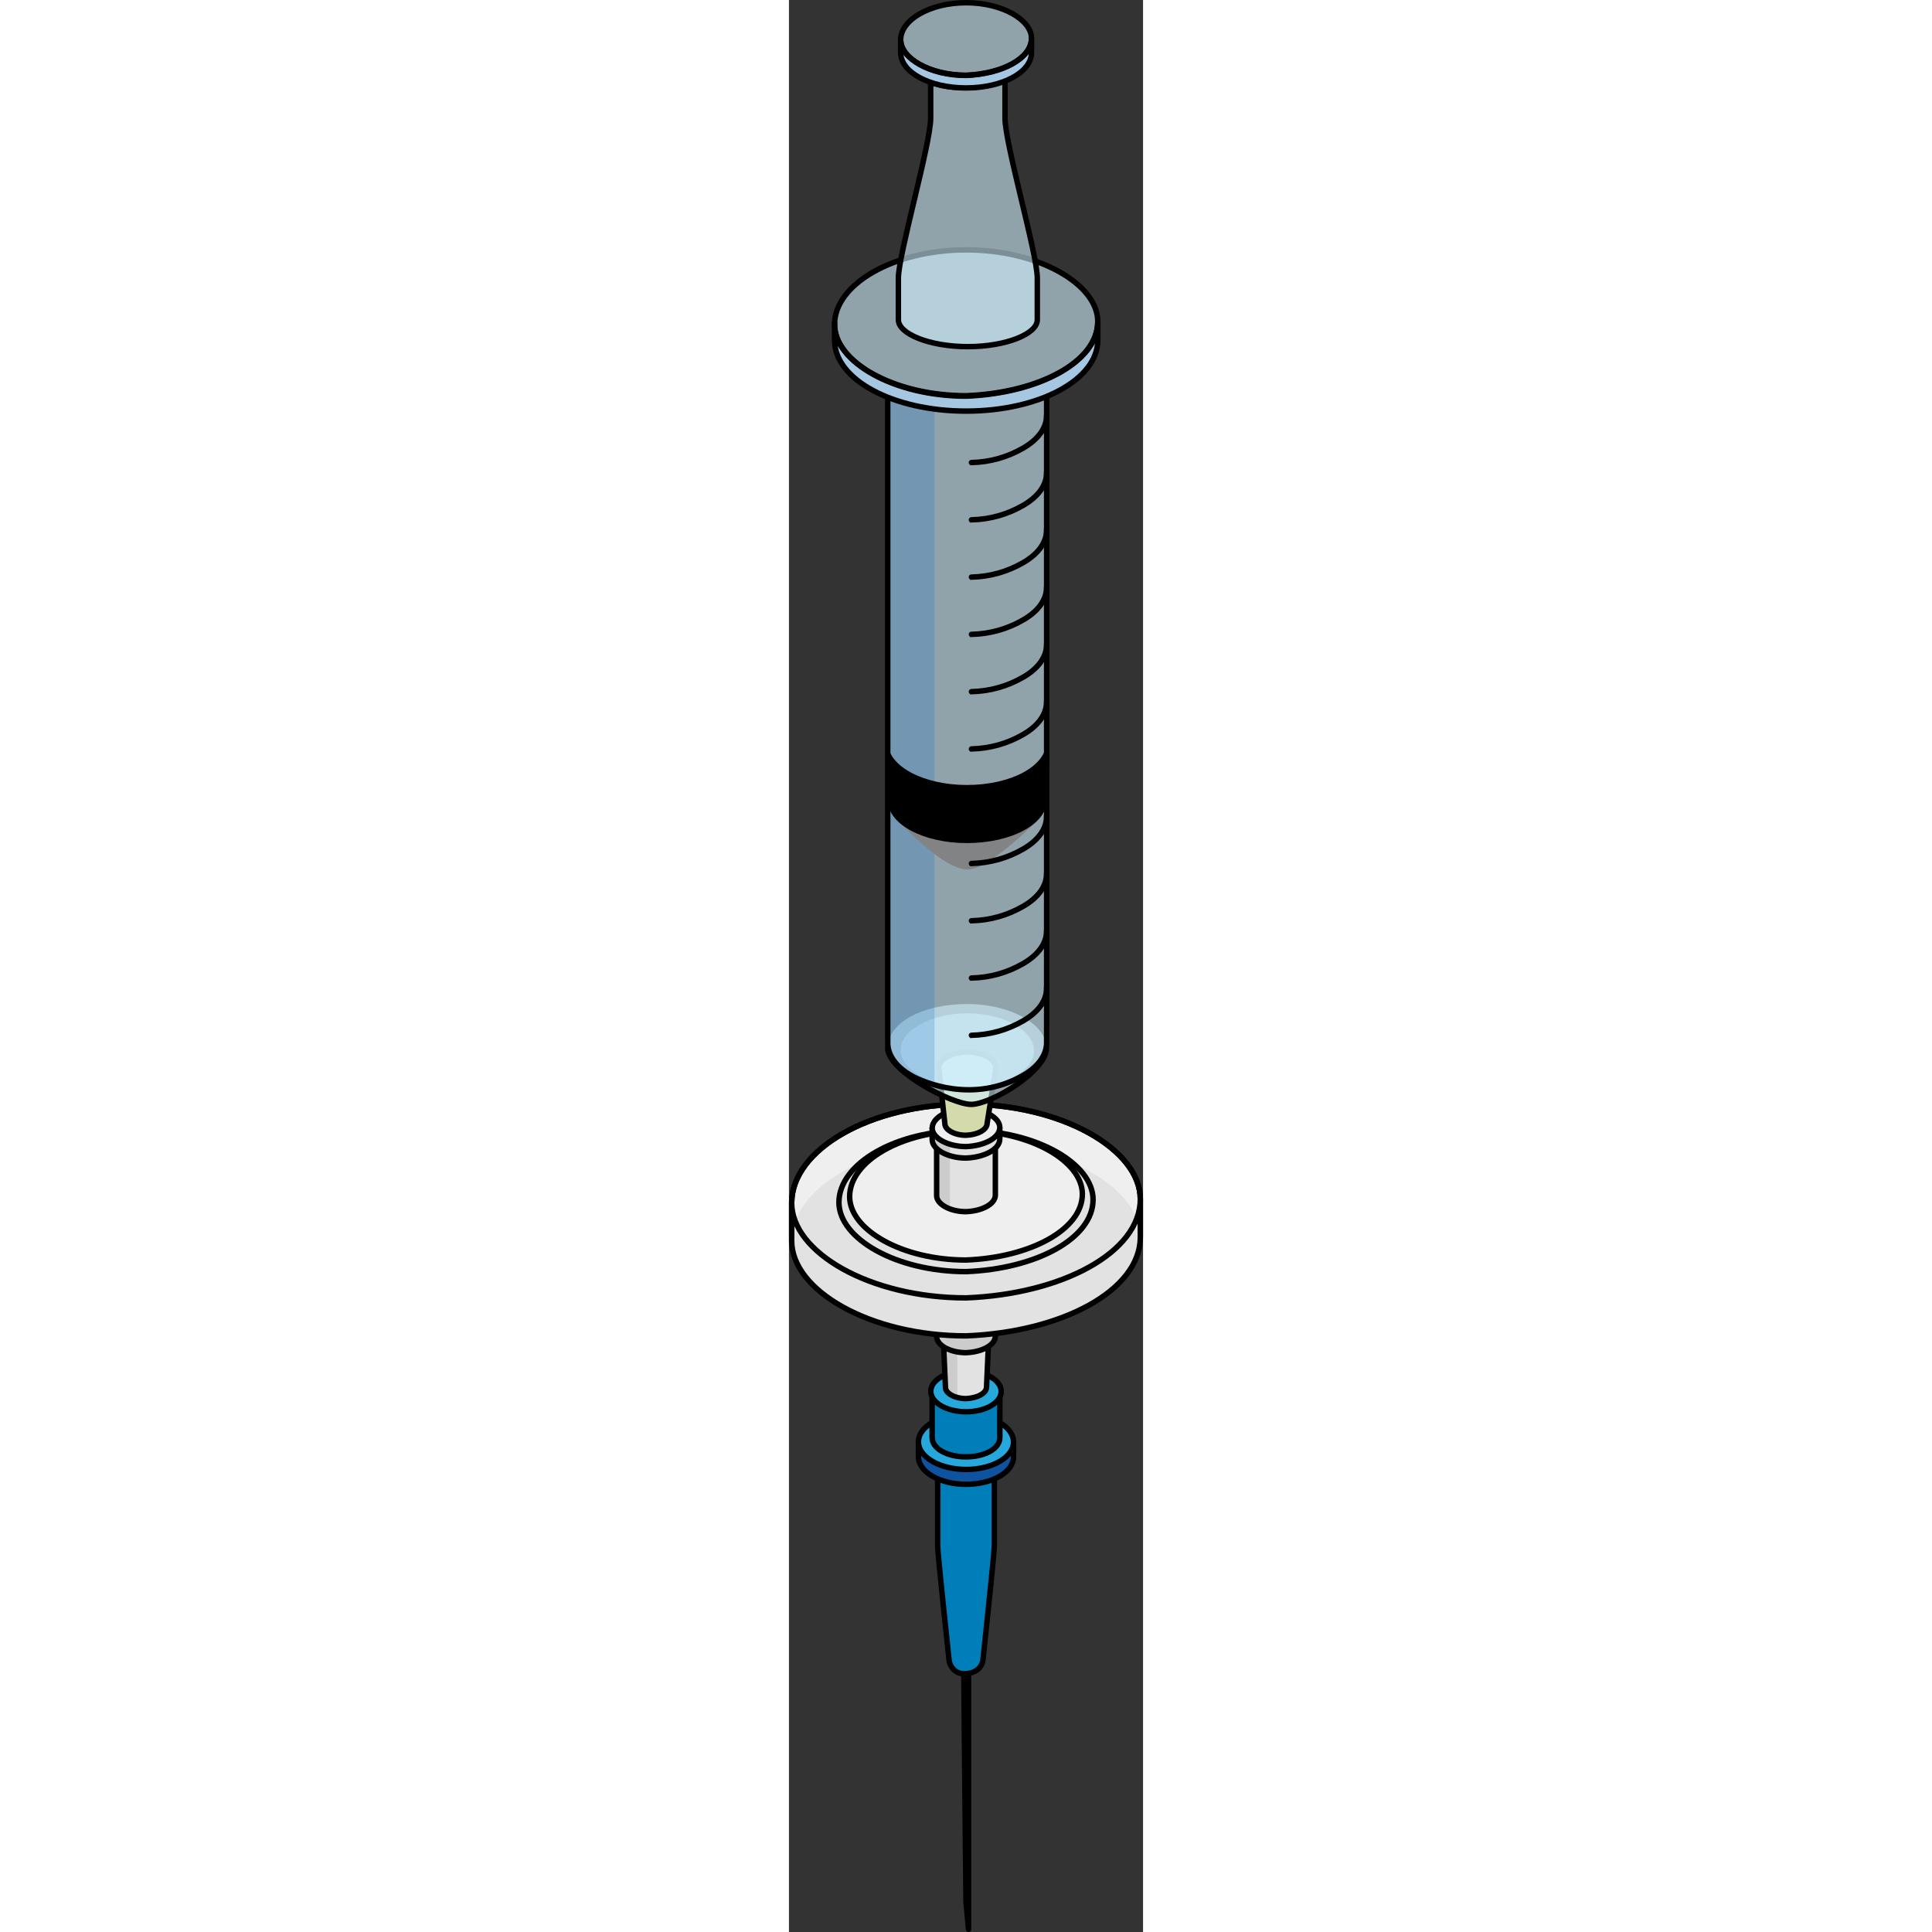 <?xml version="1.0" encoding="utf-8"?>
<!-- Created by: Science Figures, www.sciencefigures.org, Generator: Science Figures Editor -->
<svg version="1.1" id="Camada_1" xmlns="http://www.w3.org/2000/svg" xmlns:xlink="http://www.w3.org/1999/xlink" 
	 width="800px" height="800px" viewBox="0 0 64.878 353.977" enable-background="new 0 0 64.878 353.977"
	 xml:space="preserve">
<rect x="0" y="0" width="64.878" height="353.977" fill="#333333" stroke="none"/>
<g>
	<g>
		
			<path fill-rule="evenodd" clip-rule="evenodd" fill="#E0E0E0" stroke="#000000" stroke-linecap="round" stroke-linejoin="round" stroke-miterlimit="10" d="
			M32.904,353.477c0-26.282,0-54.594,0-54.594s0,0-0.466,0c0,0-0.468,0.466-0.468,0c0,2.648,0.468,49.552,0.468,49.552
			L32.904,353.477L32.904,353.477L32.904,353.477z"/>
		<path fill-rule="evenodd" clip-rule="evenodd" fill="#007EB9" d="M29.326,304.066c0,0.65,0.691,2.592,2.766,2.592
			c2.766,0,3.458-1.942,3.458-2.592c0,0,2.074-19.405,2.074-20.699c0-13.585,0-13.585,0-13.585
			c-1.381,0.647-3.456,0.647-4.841,0.647c-2.072,0-4.15,0-5.532-0.647c0,13.585,0,13.585,0,13.585l0,0
			C27.251,284.661,29.326,304.066,29.326,304.066L29.326,304.066z"/>
		
			<path fill-rule="evenodd" clip-rule="evenodd" fill="none" stroke="#000000" stroke-linecap="round" stroke-linejoin="round" stroke-miterlimit="10" d="
			M29.326,304.066c0,0.65,0.691,2.592,2.766,2.592c2.766,0,3.458-1.942,3.458-2.592c0,0,2.074-19.405,2.074-20.699
			c0-13.585,0-13.585,0-13.585c-1.381,0.647-3.456,0.647-4.841,0.647c-2.072,0-4.15,0-5.532-0.647c0,13.585,0,13.585,0,13.585l0,0
			C27.251,284.661,29.326,304.066,29.326,304.066L29.326,304.066z"/>
		<g>
			<path fill="#0F529F" d="M41.153,264.182H23.724v2.626l0,0c-0.037,1.326,0.818,2.654,2.568,3.667c3.42,1.973,8.936,1.97,12.327,0
				c1.741-1.013,2.58-2.338,2.527-3.667h0.006V264.182z"/>
			<g>
				<g enable-background="new    ">
					<g>
						<path fill="#26A8DC" d="M38.58,260.617c-3.415-1.976-8.931-1.976-12.324,0c-3.393,1.97-3.378,5.166,0.036,7.136
							c3.42,1.973,8.936,1.97,12.327,0C42.011,265.783,41.997,262.587,38.58,260.617"/>
					</g>
				</g>
			</g>
		</g>
		<g>
			<path fill="none" stroke="#000000" stroke-linecap="round" stroke-linejoin="round" stroke-miterlimit="10" d="M23.724,264.182
				v2.626l0,0c-0.037,1.326,0.818,2.654,2.568,3.667c3.42,1.973,8.936,1.97,12.327,0c1.741-1.013,2.58-2.338,2.527-3.667h0.006
				v-2.626"/>
			<g>
				<g enable-background="new    ">
					<g>
						<path fill="none" stroke="#000000" stroke-linecap="round" stroke-linejoin="round" stroke-miterlimit="10" d="M38.58,260.617
							c-3.415-1.976-8.931-1.976-12.324,0c-3.393,1.97-3.378,5.166,0.036,7.136c3.42,1.973,8.936,1.97,12.327,0
							C42.011,265.783,41.997,262.587,38.58,260.617"/>
					</g>
				</g>
			</g>
		</g>
		<path fill-rule="evenodd" clip-rule="evenodd" fill="#007EB9" d="M38.643,263.398c0-8.112,0-7.626,0-7.626
			c-2.067,1.016-4.136,2.032-6.207,2.032c-2.069,0-4.133-1.016-6.204-2.032c0,8.112,0,7.626,0,7.626c0,2.026,2.76,3.525,6.204,3.525
			C35.886,266.923,38.643,265.424,38.643,263.398L38.643,263.398z"/>
		
			<path fill-rule="evenodd" clip-rule="evenodd" fill="none" stroke="#000000" stroke-linecap="round" stroke-linejoin="round" stroke-miterlimit="10" d="
			M38.643,263.398c0-8.112,0-7.626,0-7.626c-2.067,1.016-4.136,2.032-6.207,2.032c-2.069,0-4.133-1.016-6.204-2.032
			c0,8.112,0,7.626,0,7.626c0,2.026,2.76,3.525,6.204,3.525C35.886,266.923,38.643,265.424,38.643,263.398L38.643,263.398z"/>
		<g>
			<path fill="#26A8DC" stroke="#000000" stroke-miterlimit="10" d="M36.986,252.282c-2.528-1.463-6.613-1.463-9.125,0
				c-2.512,1.459-2.501,3.825,0.026,5.284c2.532,1.461,6.616,1.459,9.127,0C39.526,256.107,39.515,253.74,36.986,252.282"/>
		</g>
	</g>
	<g>
		<path fill="#E2E2E2" d="M28.301,245.693c0,0,0.376,8.48,0.376,8.507c0,1.066,1.685,2.05,3.762,2.05
			c2.077-0.082,3.762-0.984,3.762-2.132l0.376-8.425H28.301z"/>
		<path fill="#CCCCCC" d="M30.85,245.693h-2.55c0,0,0.376,8.479,0.376,8.507c0,0.774,0.891,1.503,2.173,1.845V245.693z"/>
		<path fill="none" stroke="#000000" stroke-linecap="round" stroke-linejoin="round" stroke-miterlimit="10" d="M28.301,245.693
			c0,0,0.376,8.48,0.376,8.507c0,1.066,1.685,2.05,3.762,2.05c2.077-0.082,3.762-0.984,3.762-2.132l0.376-8.425H28.301z"/>
		<path fill="#CCCCCC" stroke="#000000" stroke-linecap="round" stroke-linejoin="round" stroke-miterlimit="10" d="M27.06,234.465
			c0,0,0,10.402,0,10.442c0,1.525,2.409,2.931,5.379,2.931c2.971-0.117,5.379-1.406,5.379-3.048v-10.324H27.06z"/>
		<path fill="#E2E2E2" d="M64.378,219.698c0-9.052-14.301-17.403-31.939-17.403c-17.636,0-31.939,8.351-31.939,18.099
			c0,0,0,0.001,0,0.001v6.96c0,9.052,14.303,17.403,31.939,17.403c17.638-0.693,31.939-8.351,31.939-18.099v-6.958
			C64.378,219.7,64.378,219.699,64.378,219.698z"/>
		<path fill="#EFEFEF" d="M32.439,202.295c-17.636,0-31.939,8.351-31.939,18.099c0,9.052,14.303,17.403,31.939,17.403
			c17.638-0.693,31.939-8.351,31.939-18.099C64.378,210.646,50.077,202.295,32.439,202.295L32.439,202.295z"/>
		<path fill="#E2E2E2" d="M32.439,209.257c-17.636,0-31.939,8.351-31.939,18.099c0,9.052,14.303,17.403,31.939,17.403
			c17.638-0.693,31.939-8.351,31.939-18.099C64.378,217.607,50.077,209.257,32.439,209.257L32.439,209.257z"/>
		<path fill="none" stroke="#000000" stroke-linecap="round" stroke-linejoin="round" stroke-miterlimit="10" d="M64.378,219.698
			c0-9.052-14.301-17.403-31.939-17.403c-17.636,0-31.939,8.351-31.939,18.099c0,0,0,0.001,0,0.001v6.96
			c0,9.052,14.303,17.403,31.939,17.403c17.638-0.693,31.939-8.351,31.939-18.099v-6.958
			C64.378,219.7,64.378,219.699,64.378,219.698z"/>
		<path fill="none" stroke="#000000" stroke-linecap="round" stroke-linejoin="round" stroke-miterlimit="10" d="M32.439,202.295
			c-17.636,0-31.939,8.351-31.939,18.099c0,9.052,14.303,17.403,31.939,17.403c17.638-0.693,31.939-8.351,31.939-18.099
			C64.378,210.646,50.077,202.295,32.439,202.295L32.439,202.295z"/>
		<path fill="#E2E2E2" stroke="#000000" stroke-linecap="round" stroke-linejoin="round" stroke-miterlimit="10" d="M32.439,207.107
			c-12.856,0-23.282,6.087-23.282,13.193c0,6.598,10.427,12.686,23.282,12.686c12.857-0.505,23.282-6.087,23.282-13.193
			C55.721,213.194,45.296,207.107,32.439,207.107L32.439,207.107z"/>
		<path fill="#E2E2E2" stroke="#000000" stroke-linecap="round" stroke-linejoin="round" stroke-miterlimit="10" d="M32.439,205.579
			c-2.97,0-5.379,1.406-5.379,3.048c0,1.525,2.409,2.931,5.379,2.931c2.971-0.117,5.379-1.406,5.379-3.048
			C37.818,206.986,35.41,205.579,32.439,205.579L32.439,205.579z"/>
		<path fill="#EFEFEF" stroke="#000000" stroke-linecap="round" stroke-linejoin="round" stroke-miterlimit="10" d="M32.439,207.162
			c-11.771,0-21.319,5.574-21.319,12.081c0,6.042,9.547,11.616,21.319,11.616c11.773-0.463,21.319-5.574,21.319-12.081
			C53.758,212.736,44.212,207.162,32.439,207.162L32.439,207.162z"/>
		<path fill="#E2E2E2" d="M27.06,208.627c0,0,0,10.402,0,10.442c0,1.525,2.409,2.931,5.379,2.931
			c2.971-0.117,5.379-1.406,5.379-3.048v-10.324H27.06z"/>
		<path fill="#CCCCCC" d="M29.497,208.627H27.06c0,0,0,10.402,0,10.442c0,0.967,0.971,1.885,2.437,2.428V208.627z"/>
		<path fill="none" stroke="#000000" stroke-linecap="round" stroke-linejoin="round" stroke-miterlimit="10" d="M27.06,208.627
			c0,0,0,10.402,0,10.442c0,1.525,2.409,2.931,5.379,2.931c2.971-0.117,5.379-1.406,5.379-3.048v-10.324H27.06z"/>
		<path fill="#E2E2E2" d="M26.245,206.7c0,0,0,2.058,0,2.103c0,1.755,2.774,3.375,6.194,3.375c3.42-0.134,6.193-1.619,6.193-3.51
			V206.7H26.245z"/>
		<path fill="#CCCCCC" d="M29.497,206.7h-3.252c0,0,0,2.058,0,2.103c0,1.209,1.316,2.353,3.252,2.948V206.7z"/>
		<path fill="none" stroke="#000000" stroke-linecap="round" stroke-linejoin="round" stroke-miterlimit="10" d="M26.245,206.7
			c0,0,0,2.058,0,2.103c0,1.755,2.774,3.375,6.194,3.375c3.42-0.134,6.193-1.619,6.193-3.51V206.7H26.245z"/>
		<path fill="#EFEFEF" stroke="#000000" stroke-linecap="round" stroke-linejoin="round" stroke-miterlimit="10" d="M32.439,203.191
			c-3.42,0-6.193,1.619-6.193,3.51c0,1.755,2.774,3.375,6.193,3.375c3.42-0.134,6.193-1.619,6.193-3.51
			C38.632,204.81,35.859,203.191,32.439,203.191L32.439,203.191z"/>
	</g>
	<path fill-rule="evenodd" clip-rule="evenodd" fill="#D5DAAD" d="M37.92,195.709c0-0.009-0.005-0.017-0.005-0.026l0.005-0.03h-0.01
		c-0.055-1.575-2.368-2.913-5.228-2.913c-2.893,0-5.236,1.369-5.236,2.856c0,0.02,0.01,0.038,0.011,0.058h-0.011
		c0,0,1.123,10.211,1.123,10.239c0,1.097,1.733,2.109,3.871,2.109c2.138-0.084,3.871-1.012,3.871-2.193l1.562-9.846
		C37.887,195.878,37.92,195.795,37.92,195.709z"/>
	
		<path fill-rule="evenodd" clip-rule="evenodd" fill="none" stroke="#000000" stroke-linecap="round" stroke-linejoin="round" stroke-miterlimit="10" d="
		M37.92,195.709c0-0.009-0.005-0.017-0.005-0.026l0.005-0.03h-0.01c-0.055-1.575-2.368-2.913-5.228-2.913
		c-2.893,0-5.236,1.369-5.236,2.856c0,0.02,0.01,0.038,0.011,0.058h-0.011c0,0,1.123,10.211,1.123,10.239
		c0,1.097,1.733,2.109,3.871,2.109c2.138-0.084,3.871-1.012,3.871-2.193l1.562-9.846C37.887,195.878,37.92,195.795,37.92,195.709z"
		/>
	<g>
		<path opacity="0.6" fill-rule="evenodd" clip-rule="evenodd" fill="#CEEEFB" d="M32.684,185.656
			c6.753,0,12.226,3.201,12.226,6.932c0,3.465-5.5,6.662-12.253,6.662c-6.752-0.266-12.2-3.197-12.2-6.928
			C20.456,188.857,25.931,185.656,32.684,185.656L32.684,185.656z"/>
		<path opacity="0.6" fill-rule="evenodd" clip-rule="evenodd" fill="#CEEEFB" d="M33.387,202.344
			c3.587,0,13.792-6.033,13.792-10.344c0-4.311-6.574-8.045-14.541-8.045c-8.164,0-14.539,3.447-14.539,8.045v0.287
			C18.697,196.6,30.003,202.344,33.387,202.344L33.387,202.344z"/>
		
			<path fill-rule="evenodd" clip-rule="evenodd" fill="none" stroke="#000000" stroke-linecap="round" stroke-linejoin="round" stroke-miterlimit="10" d="
			M18.099,192v0.287c0.598,4.312,11.904,10.057,15.288,10.057l0,0c3.587,0,13.792-6.033,13.792-10.344"/>
		<g>
			<g>
				<path opacity="0.6" fill="#CEEEFB" d="M32.619,75.322c5.661,0,10.818-1.229,14.596-3.225l-0.006,118.789
					c0.063,2.213-1.363,4.443-4.289,6.127c-9.092,5.246-18.293,1.338-20.592,0c-2.902-1.684-4.311-3.91-4.223-6.127l-0.008,4.541
					V72.539C21.867,74.512,26.994,75.322,32.619,75.322z"/>
			</g>
			<path opacity="0.2" fill-rule="evenodd" clip-rule="evenodd" fill="#006AD1" d="M26.667,74.838L18.13,72.1v123.328l0.006-4.541
				c-0.062,2.213,1.363,4.443,4.289,6.127c1.422,0.82,2.844,1.418,4.242,1.834V74.838z"/>
			<path fill="none" stroke="#000000" stroke-linecap="round" stroke-linejoin="round" stroke-miterlimit="10" d="M47.214,72.512
				v114.932l-0.006,3.443c0.063,2.213-1.363,4.443-4.289,6.127c-9.092,5.246-18.293,1.338-20.592,0
				c-2.902-1.684-4.311-3.91-4.223-6.127l-0.008-5.715V72.631"/>
		</g>
		<path fill-rule="evenodd" clip-rule="evenodd" fill="#828385" d="M19.794,150.321c4.158,4.008,9.281,8.99,13.045,8.99
			c3.762,0,12.577-8.859,12.577-8.859"/>
		<path fill-rule="evenodd" clip-rule="evenodd" d="M47.214,135.768c0,4.604-6.526,8.055-14.641,8.055
			c-7.914,0-14.443-3.451-14.443-7.77c0,10.646,0,10.646,0,10.646c0,4.318,6.529,7.771,14.443,7.771
			c8.114,0,14.641-3.453,14.641-7.771"/>
		<g>
			<path opacity="0.6" fill-rule="evenodd" clip-rule="evenodd" fill="#CEEEFB" d="M32.405,45.678
				c-13.314,0-24.11,6.309-24.11,13.668c0,6.834,10.797,13.143,24.11,13.143C45.723,71.961,56.52,66.18,56.52,58.82
				C56.52,51.986,45.723,45.678,32.405,45.678L32.405,45.678z"/>
			<path fill-rule="evenodd" clip-rule="evenodd" fill="#A6C7E2" d="M56.52,62.219c0,7.281-10.797,13.002-24.115,13.002
				c-13.314,0-24.11-5.721-24.11-13.002c0-4.68,0-2.814,0-2.814c0,6.76,10.797,13.002,24.11,13.002
				c13.318-0.517,24.115-6.242,24.115-13.525V62.219L56.52,62.219L56.52,62.219z"/>
			<path fill="none" stroke="#000000" stroke-linecap="round" stroke-linejoin="round" stroke-miterlimit="10" d="M32.47,45.781
				c-13.314,0-24.113,6.305-24.113,13.664c0,6.834,10.799,13.139,24.113,13.139c13.316-0.523,24.113-6.305,24.113-13.664
				C56.583,52.086,45.787,45.781,32.47,45.781L32.47,45.781z"/>
			<path fill="none" stroke="#000000" stroke-linecap="round" stroke-linejoin="round" stroke-miterlimit="10" d="M56.583,62.316
				c0,7.285-10.797,13.006-24.113,13.006c-13.314,0-24.113-5.721-24.113-13.006c0-4.676,0-2.812,0-2.812
				c0,6.76,10.799,13.002,24.113,13.002c13.316-0.52,24.113-6.242,24.113-13.523V62.316L56.583,62.316L56.583,62.316z"/>
			<path opacity="0.6" fill-rule="evenodd" clip-rule="evenodd" fill="#CEEEFB" d="M45.503,58.592c0,2.588-5.735,4.92-12.727,4.92
				c-6.992,0-12.726-2.332-12.726-4.92c0-2.477,0-3.383,0-7.65c0-4.264,5.914-24.615,5.914-29.275c0-2.869,0-6.641,0-6.641
				c1.793,0.777,4.121,1.035,6.455,1.035c2.688,0,4.763-0.465,7.168-1.293c0,3.896,0,6.898,0,6.898l0,0
				c0,4.66,5.916,24.914,5.916,29.275C45.503,55.305,45.503,58.592,45.503,58.592L45.503,58.592L45.503,58.592z"/>
			
				<path fill-rule="evenodd" clip-rule="evenodd" fill="none" stroke="#000000" stroke-linecap="round" stroke-linejoin="round" stroke-miterlimit="10" d="
				M45.503,58.592c0,2.588-5.735,4.92-12.727,4.92c-6.992,0-12.726-2.332-12.726-4.92c0-2.477,0-3.383,0-7.65
				c0-4.264,5.914-24.615,5.914-29.275c0-2.869,0-6.641,0-6.641c1.793,0.777,4.121,1.035,6.455,1.035
				c2.688,0,4.763-0.465,7.168-1.293c0,3.896,0,6.898,0,6.898l0,0c0,4.66,5.916,24.914,5.916,29.275
				C45.503,55.305,45.503,58.592,45.503,58.592L45.503,58.592L45.503,58.592z"/>
			<path opacity="0.6" fill-rule="evenodd" clip-rule="evenodd" fill="#CEEEFB" d="M32.422,0.449
				c-6.618,0-11.983,3.135-11.983,6.791c0,3.398,5.365,6.533,11.983,6.533c6.619-0.262,11.987-3.135,11.987-6.793
				C44.41,3.584,39.042,0.449,32.422,0.449L32.422,0.449z"/>
			<path fill-rule="evenodd" clip-rule="evenodd" fill="#A6C7E2" d="M44.41,9.598c0,3.619-5.368,6.463-11.987,6.463
				c-6.618,0-11.983-2.844-11.983-6.463c0-2.327,0-2.327,0-2.327c0,3.36,5.365,6.462,11.983,6.462
				c6.619-0.258,11.987-3.102,11.987-6.723V9.598L44.41,9.598L44.41,9.598z"/>
			<path fill="none" stroke="#000000" stroke-linecap="round" stroke-linejoin="round" stroke-miterlimit="10" d="M32.455,0.5
				c-6.619,0-11.986,3.133-11.986,6.791c0,3.398,5.367,6.531,11.986,6.531c6.619-0.259,11.985-3.134,11.985-6.793
				C44.44,3.633,39.074,0.5,32.455,0.5L32.455,0.5z"/>
			<path fill="none" stroke="#000000" stroke-linecap="round" stroke-linejoin="round" stroke-miterlimit="10" d="M44.44,9.646
				c0,3.621-5.366,6.465-11.985,6.465c-6.619,0-11.986-2.844-11.986-6.465c0-2.326,0-2.326,0-2.326
				c0,3.359,5.367,6.463,11.986,6.463c6.619-0.258,11.985-3.104,11.985-6.723V9.646L44.44,9.646L44.44,9.646z"/>
		</g>
		<g>
			<path fill="#9F9F9F" stroke="#000000" stroke-width="0.5" stroke-miterlimit="10" d="M33.431,189.939
				c-0.135,0-0.246-0.109-0.25-0.244c-0.002-0.139,0.108-0.254,0.244-0.256c3.34-0.078,6.491-0.961,9.369-2.621
				c2.748-1.582,4.227-3.678,4.164-5.904c-0.004-0.137,0.105-0.252,0.244-0.256c0.15-0.002,0.252,0.105,0.256,0.242
				c0.068,2.418-1.5,4.674-4.414,6.352c-2.951,1.703-6.184,2.607-9.607,2.688C33.437,189.939,33.433,189.939,33.431,189.939z"/>
			<path fill="#9F9F9F" stroke="#000000" stroke-width="0.5" stroke-miterlimit="10" d="M33.431,179.445
				c-0.135,0-0.246-0.109-0.25-0.244c-0.002-0.138,0.108-0.254,0.244-0.256c3.34-0.078,6.491-0.961,9.369-2.621
				c2.748-1.582,4.227-3.678,4.164-5.904c-0.004-0.137,0.105-0.252,0.244-0.256h0.004c0.137,0,0.248,0.107,0.252,0.242
				c0.068,2.418-1.5,4.674-4.414,6.352c-2.951,1.703-6.184,2.607-9.607,2.688C33.437,179.445,33.433,179.445,33.431,179.445z"/>
			<path fill="#9F9F9F" stroke="#000000" stroke-width="0.5" stroke-miterlimit="10" d="M33.431,168.951
				c-0.135,0-0.246-0.109-0.25-0.244c-0.002-0.139,0.108-0.254,0.244-0.256c3.34-0.078,6.491-0.961,9.369-2.621
				c2.748-1.582,4.227-3.678,4.164-5.904c-0.004-0.137,0.105-0.252,0.244-0.256c0.15,0,0.252,0.105,0.256,0.242
				c0.068,2.418-1.5,4.674-4.414,6.352c-2.951,1.703-6.184,2.607-9.607,2.688C33.437,168.951,33.433,168.951,33.431,168.951z"/>
			<path fill="#9F9F9F" stroke="#000000" stroke-width="0.5" stroke-miterlimit="10" d="M33.431,158.457
				c-0.135,0-0.246-0.107-0.25-0.244c-0.002-0.137,0.108-0.252,0.244-0.256c3.34-0.078,6.491-0.959,9.369-2.619
				c2.748-1.582,4.227-3.68,4.164-5.904c-0.004-0.139,0.105-0.254,0.244-0.258h0.004c0.137,0,0.248,0.107,0.252,0.244
				c0.068,2.418-1.5,4.674-4.414,6.352c-2.951,1.701-6.184,2.605-9.607,2.686C33.437,158.457,33.433,158.457,33.431,158.457z"/>
			<path fill="#9F9F9F" stroke="#000000" stroke-width="0.5" stroke-miterlimit="10" d="M33.431,147.963
				c-0.135,0-0.246-0.107-0.25-0.244c-0.002-0.137,0.108-0.252,0.244-0.256c3.34-0.078,6.491-0.959,9.369-2.619
				c2.748-1.582,4.227-3.68,4.164-5.904c-0.004-0.139,0.105-0.253,0.244-0.258c0.15,0.002,0.252,0.105,0.256,0.244
				c0.068,2.418-1.5,4.674-4.414,6.352c-2.951,1.702-6.184,2.605-9.607,2.686C33.437,147.963,33.433,147.963,33.431,147.963z"/>
			<path fill="#9F9F9F" stroke="#000000" stroke-width="0.5" stroke-miterlimit="10" d="M33.431,137.469
				c-0.135,0-0.246-0.107-0.25-0.244c-0.002-0.137,0.108-0.252,0.244-0.256c3.34-0.078,6.491-0.959,9.369-2.619
				c2.748-1.582,4.227-3.68,4.164-5.904c-0.004-0.139,0.105-0.254,0.244-0.257h0.004c0.137,0,0.248,0.106,0.252,0.243
				c0.068,2.418-1.5,4.674-4.414,6.352c-2.951,1.701-6.184,2.605-9.607,2.686C33.437,137.469,33.433,137.469,33.431,137.469z"/>
			<path fill="#9F9F9F" stroke="#000000" stroke-width="0.5" stroke-miterlimit="10" d="M33.431,126.975
				c-0.135,0-0.246-0.107-0.25-0.244c-0.002-0.137,0.108-0.252,0.244-0.256c3.34-0.077,6.491-0.959,9.369-2.619
				c2.748-1.582,4.227-3.68,4.164-5.904c-0.004-0.138,0.105-0.254,0.244-0.258c0.15,0.004,0.252,0.107,0.256,0.244
				c0.068,2.418-1.5,4.674-4.414,6.352c-2.951,1.701-6.184,2.606-9.607,2.686C33.437,126.975,33.433,126.975,33.431,126.975z"/>
			<path fill="#9F9F9F" stroke="#000000" stroke-width="0.5" stroke-miterlimit="10" d="M33.431,116.48
				c-0.135,0-0.246-0.107-0.25-0.244c-0.002-0.137,0.108-0.252,0.244-0.256c3.34-0.078,6.491-0.959,9.369-2.619
				c2.748-1.582,4.227-3.68,4.164-5.904c-0.004-0.139,0.105-0.254,0.244-0.258h0.004c0.137,0,0.248,0.107,0.252,0.244
				c0.068,2.418-1.5,4.674-4.414,6.352c-2.951,1.701-6.184,2.605-9.607,2.686C33.437,116.48,33.433,116.48,33.431,116.48z"/>
			<path fill="#9F9F9F" stroke="#000000" stroke-width="0.5" stroke-miterlimit="10" d="M33.431,105.988
				c-0.135,0-0.246-0.109-0.25-0.244c-0.002-0.139,0.108-0.254,0.244-0.256c3.34-0.078,6.491-0.961,9.369-2.621
				c2.748-1.582,4.227-3.678,4.164-5.904c-0.004-0.137,0.105-0.252,0.244-0.256c0.15,0.004,0.252,0.106,0.256,0.242
				c0.068,2.418-1.5,4.674-4.414,6.352c-2.951,1.703-6.184,2.607-9.607,2.688C33.437,105.988,33.433,105.988,33.431,105.988z"/>
			<path fill="#9F9F9F" stroke="#000000" stroke-width="0.5" stroke-miterlimit="10" d="M33.431,95.494
				c-0.135,0-0.246-0.109-0.25-0.244c-0.002-0.139,0.108-0.254,0.244-0.256c3.34-0.078,6.491-0.961,9.369-2.621
				c2.748-1.582,4.227-3.678,4.164-5.904c-0.004-0.137,0.105-0.252,0.244-0.256h0.004c0.137,0,0.248,0.107,0.252,0.242
				c0.068,2.418-1.5,4.674-4.414,6.352c-2.951,1.703-6.184,2.607-9.607,2.688C33.437,95.494,33.433,95.494,33.431,95.494z"/>
			<path fill="#9F9F9F" stroke="#000000" stroke-width="0.5" stroke-miterlimit="10" d="M33.431,85c-0.135,0-0.246-0.109-0.25-0.244
				c-0.002-0.139,0.108-0.254,0.244-0.256c3.34-0.078,6.491-0.961,9.369-2.621c2.748-1.582,4.227-3.678,4.164-5.904
				c-0.004-0.137,0.105-0.252,0.244-0.256c0.15,0.006,0.252,0.106,0.256,0.242c0.068,2.418-1.5,4.674-4.414,6.353
				c-2.951,1.702-6.184,2.606-9.607,2.687C33.437,85,33.433,85,33.431,85z"/>
		</g>
	</g>
</g>
</svg>